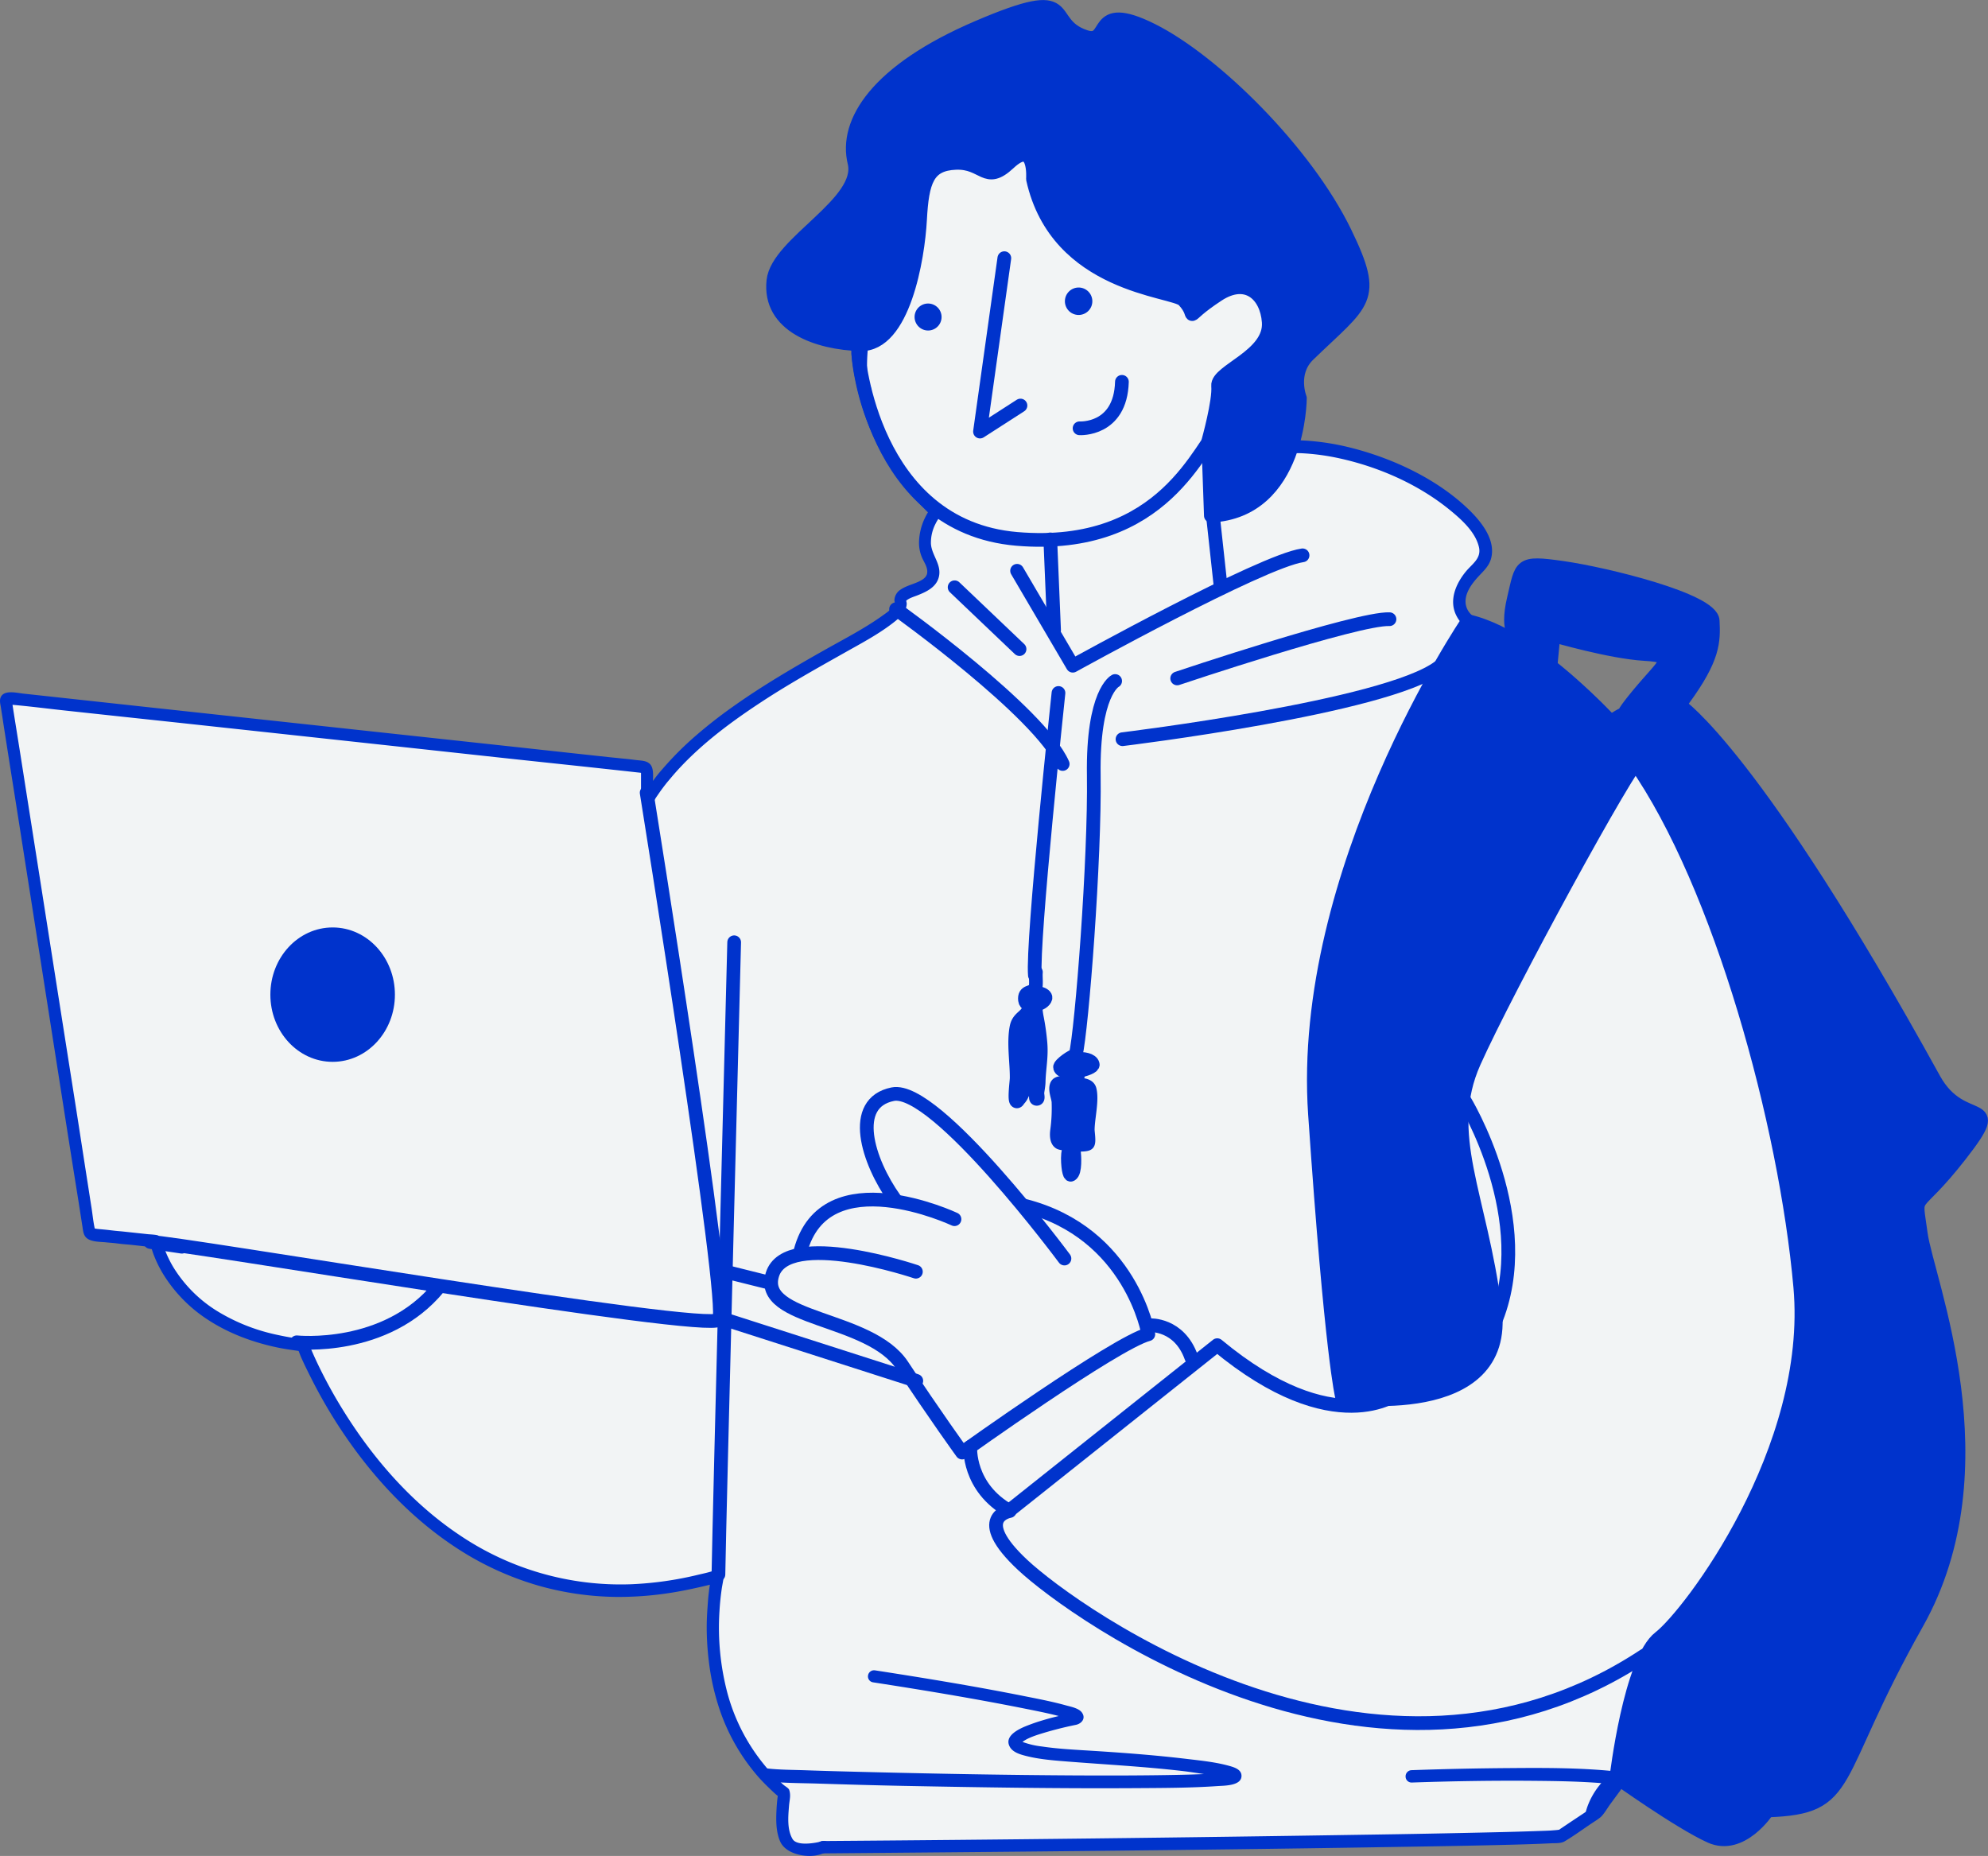 <?xml version="1.0" encoding="UTF-8"?> <svg xmlns="http://www.w3.org/2000/svg" viewBox="0 0 1159.43 1082.41"><rect x="0" y="0" width="1159.43" height="1082.41" fill="#808080" stroke="none"/> <defs> <style>.cls-1{fill:#f2f4f5;}.cls-2,.cls-3{fill:#03c;}.cls-3,.cls-4{stroke:#03c;stroke-linecap:round;stroke-linejoin:round;stroke-width:8px;}.cls-4{fill:none;}</style> </defs> <g id="Слой_2" data-name="Слой 2"> <g id="Слой_1-2" data-name="Слой 1"> <path class="cls-1" d="M500.07,198.26s-1.95,56.54,45.82,100.39c0,0-10.81,14.25-3.91,26.85,11.54,21-18.91,16.5-16.47,25.81,4.12,15.71-109.77,52.21-147.93,115.93V447.75L3.41,407.22,52.53,720.08l38.64,4.07s9.43,51.63,85.71,60.74c0,0,69.6,184.22,241.92,134.51,0,0-18.33,79.57,38.88,126.88,0,0-3.42,20.6,1.86,28.39s21,2.92,21,2.92l31.18-1.07,394.41-3.89,20.69-12.84,17.24-24.45m0,0a545.91,545.91,0,0,1,13.73-59.4c9.31-31.81,32.4-27.8,54.7-70.45s60.1-124.7,29.39-239c0,0-19.71-234-184.29-303.64,0,0-17-10.81,5.18-32,21.8-20.88-50.53-72-111.64-70.15L756,158.36,558.64,52.86l-49.21,112s-12.1,48.73-4.86,62.57"></path> <path class="cls-2" d="M483.73,1076.53a3.79,3.79,0,0,0-1.41-2.34c-1.68-1.16-4.14,0-5.32.23-3.34.68-12.43,2.07-14.77-1.89-3.26-5.52-2.56-13.11-2.06-19.3.27-3.49,1.19-6,.11-9.32-.31-1-2.24-2.07-2.94-2.67-.27-.23-.59-.43-.86-.66-.06,0,0-.15-.11-.22s-.18-.08-.22-.11c-1-1-2-1.91-3-2.89s-2.06-2-3-3c-2-2.07-3.65-4.11-5.43-6.33a111.89,111.89,0,0,1-20.42-40.38,149.9,149.9,0,0,1-4.67-48.38c.27-4.5.75-9,1.41-13.42.08-.49,1.06-5.74,1-5.88a23.57,23.57,0,0,0-2.39-4.22c-.28-.32-1.31-.11-1.84,0-1.72.36-4,1.09-5.44,1.44-1.74.45-3.45.81-5.21,1.23a201.15,201.15,0,0,1-39.2,5.54,167.76,167.76,0,0,1-99.69-28.51C240.88,877.2,218.52,851.81,201,823.9a282.34,282.34,0,0,1-15.2-27.41q-2.1-4.34-4-8.76c-1.26-2.92-1.39-4.3-3.69-6.32-.69-.61-4.37-.77-5.32-.89-2.68-.36-6-.95-8.91-1.55-1.36-.29-2.77-.57-4.12-.89a110.24,110.24,0,0,1-32.37-13,78.05,78.05,0,0,1-26.39-26.19,64.43,64.43,0,0,1-5-10.43c-1.43-3.88-.83-4.89-3.58-7.76-.6-.63-5-.79-6-.89l-14.44-1.55c-1.61-.17-3.17-.28-4.78-.45s-3.27-.38-4.88-.56c-1.9-.2-3.76-.35-5.65-.55-.46-.05-1-.16-1.41-.22-.87-3.89-1.24-8-1.85-11.87-.77-4.89-1.51-9.76-2.28-14.65-2.3-14.66-4.54-29.37-6.84-44Q33.49,577.49,22.75,509C19.16,486.22,15.58,463.5,12,440.68c-1.28-8.15-2.63-16.37-3.91-24.51-.28-1.77-.5-3.24-.76-4.89a1.62,1.62,0,0,1,0-.22c10.21.9,20.43,2.23,30.62,3.33q33.57,3.63,67.11,7.21Q201.15,432,297.27,442.46c17.31,1.87,34.61,3.67,51.91,5.55l16.29,1.77,6,.67,2.06.22c.1,0,.22.1.32.11,0,2.14,0,4.33,0,6.43v4.89c0,3.2-.15,8.28,4.78,7.32,2-.39,3.31-3.3,4-4.33.88-1.27,1.71-2.51,2.61-3.77s1.88-2.55,2.82-3.77S390,455.19,391,454c2.07-2.49,4.08-4.76,6.3-7.1,13.78-14.54,30-26.48,46.59-37.39,15.6-10.26,31.88-19.37,48.11-28.51,9.63-5.44,19.62-10.67,28.45-17.42,2.71-2.08,5.64-4.44,7.28-7.55a8.52,8.52,0,0,0,1.08-3.77c.05-.86-.41-1.84-.22-2,1.89-1.57,4.39-2.21,6.63-3.11,5.18-2.06,11-4.75,12.38-10.87,1.59-7.18-4.24-12.4-4.67-19.19a24,24,0,0,1,2.82-11.87c1.45-3,3.23-4.34,3.26-7.77,0-1.36-2.62-3.07-3.48-3.88-2-1.85-3.76-3.84-5.75-6a138.23,138.23,0,0,1-15.1-19.53,139.88,139.88,0,0,1-19.87-52.37,92.81,92.81,0,0,1-1.52-17.53,3.48,3.48,0,1,0-6.95-.22A107.13,107.13,0,0,0,498.61,221,147.06,147.06,0,0,0,525,280.81c4.88,6.54,10.49,12.24,16.18,18-.63,1.05-1.2,2.11-1.74,3.22A34.52,34.52,0,0,0,536,315.65a21.93,21.93,0,0,0,1.74,9.54c1.22,2.84,3.44,5.69,3,9-.26,2.22-2.23,3.62-4,4.55-3.65,1.92-7.84,2.7-11.3,5a7.77,7.77,0,0,0-3.8,6.21c0,1.08.51,1.77,0,2.66-1.59,2.81-4.74,4.85-7.27,6.66-10.46,7.45-22,13.36-33.13,19.64-18.37,10.36-36.61,21-53.86,33.28a273.75,273.75,0,0,0-24.22,19.19,185.1,185.1,0,0,0-14.22,14.21c-2.25,2.52-4.34,4.87-6.41,7.54-.58.76-1.16,1.57-1.73,2.33.12-3.28.42-7.57-1.64-9.76-1.91-2-4.7-2.06-7.27-2.33-1.89-.21-3.76-.47-5.65-.67s-3.69-.35-5.53-.56-3.62-.35-5.43-.55q-26.49-2.86-53-5.77Q193.08,424,83.89,412.17l-65.27-7.1-5.1-.55c-3.73-.41-11.25-2.39-13.14,2.21-.76,1.85-.19,3.78.11,5.67.25,1.62.5,3.25.76,4.87s.5,3.37.76,5,.5,3.25.76,4.88.5,3.25.76,4.88c2.55,16.3,5.15,32.52,7.71,48.82q13.8,88,27.58,176c2.3,14.66,4.65,29.38,7,44.05.25,1.63.5,3.25.76,4.88s.5,3.25.76,4.88.5,3.25.76,4.88c.31,2,.46,4.13,1.74,5.77,2.4,3.09,8.28,2.86,11.73,3.22,1.61.17,3.27.27,4.88.44s3.17.39,4.78.56,3.28.27,4.89.44c4,.42,8,.89,12.05,1.33.37,1.28.74,2.53,1.2,3.78a70.29,70.29,0,0,0,5.53,11.54A84.36,84.36,0,0,0,121,769.53C133.55,777.8,147.83,783,162.4,786c3.91.81,7.82,1.3,11.73,1.89a2.26,2.26,0,0,0,.11.22c.49,1.19.89,2.38,1.41,3.55,1.68,3.82,3.56,7.59,5.43,11.32a293.6,293.6,0,0,0,17,29.62c17.61,26.85,39.69,51.13,66.24,68.9A176.19,176.19,0,0,0,314.87,925a172.84,172.84,0,0,0,43.76,6.33,191.61,191.61,0,0,0,29.21-1.89c5.21-.72,10.39-1.67,15.53-2.77,3.56-.77,7.11-1.56,10.64-2.44-.1.7-.22,1.37-.32,2.1-.17,1.23-.29,2.43-.44,3.67-.24,2.15-.38,4.26-.54,6.43-.32,4.4-.56,8.79-.54,13.2a164.73,164.73,0,0,0,1.2,19,140.65,140.65,0,0,0,6.29,28.29A116.49,116.49,0,0,0,442,1036c3,3.44,6.24,6.54,9.56,9.65.67.63,1.36,1.18,2.06,1.78-.07.51-.15,1-.22,1.55-.25,2.22-.43,4.43-.54,6.66-.28,5.91-.34,12.41,2,18,2.69,6.53,11.19,8.7,17.16,8.77a22.1,22.1,0,0,0,10.49-2.58Zm454.91-31c5.69-3.52,7.87-7.2,8.79-10,.5-1.48.34-2.22,1.09-6.22.7-3.75,1.39-7.58,2.17-11.31,2.36-11.27,5.1-22.42,8.14-33.51,1.63-5.9,3.06-12,6-17.42,5.43-10.08,14.25-16.67,22.59-24.07a121.49,121.49,0,0,0,20.85-23.86c8.31-12.6,14.87-26.67,21-40.49,17.55-39.89,27.49-83,27.58-126.82a328,328,0,0,0-11.51-86.21c0-.29-.08-.59-.11-.88-.05-.52-.16-1-.22-1.55-.16-1.53-.35-3-.54-4.55-.62-5-1.26-10.09-2.06-15.09-2.23-13.94-5-27.79-8.36-41.5-12.35-51-31.69-100.87-60.71-144.45-20.24-30.4-45.48-57.39-75.69-77.55A235.29,235.29,0,0,0,869,363.8c-3.29-1.59-6.34-2.91-9.67-4.33.29.14-.52-.35-.76-.55a13.7,13.7,0,0,1-1.41-1.44,10.51,10.51,0,0,1-2.28-4.89c-1.07-6.38,3.68-12.43,7.71-16.75,2.88-3.09,5.78-5.69,7-10,3.14-11.51-6.66-22.75-14.22-29.84-18.61-17.44-44.4-29.21-68.75-35.17a143.84,143.84,0,0,0-23.89-3.77c-2.63-.19-5.28-.28-7.92-.34h-.11c0-.74.07-1.47.11-2.22.13-2.76.3-5.55.43-8.32.31-6.61.67-13.14,1-19.74.82-17.21,1.57-34.39,2.39-51.6.08-1.83.24-3.71.32-5.54.2-4.14,1.71-11.41-1.84-14.54a36.29,36.29,0,0,0-5.76-3.33c-2-1.1-4.13-2.11-6.19-3.21-6.16-3.3-12.4-6.58-18.57-9.88-20.56-11-41-22.07-61.57-33.06-15.42-8.24-30.84-16.39-46.26-24.63l-27.8-14.87c-5.14-2.75-10.28-5.46-15.42-8.21-3.09-1.65-6.15-3.34-9.23-5-1.91-1-5.2-3.31-7.49-3.22-4.47.19-6.77,8.4-8.15,11.54-.45,1-.86,2.1-1.3,3.11s-.88,1.91-1.31,2.88c-1.89,4.31-3.75,8.57-5.64,12.87q-4.46,10.11-8.91,20.19L516.31,139c-3.53,8-7.08,16-10.53,24.07a30.29,30.29,0,0,0-1.31,5.33c-.64,2.87-1.27,5.65-1.84,8.54-1.55,7.91-2.89,15.94-3.69,24-.92,9.13-1.71,19.1,1.95,27.73a3.71,3.71,0,0,0,4.89,2,3.86,3.86,0,0,0,2-5c-2.32-5.35-2.24-11.45-2-17.2a171.48,171.48,0,0,1,1.84-17.2c.92-6.05,2.11-12.1,3.37-18.08.4-1.88.76-3.68,1.19-5.55.13-.51.32-1,.44-1.55,0-.16.17-.6.11-.44,8.25-18.42,16.31-37,24.43-55.48q8.22-18.7,16.4-37.39c2.19-5,4.46-9.93,6.51-15,.91.49,1.69.89,2.72,1.45,2.05,1.1,4.13,2.23,6.19,3.32l27.8,14.87Q643,102.18,689.3,126.81l43.11,23.08c5.14,2.75,10.29,5.58,15.43,8.32,1,.55,2.12,1,3.14,1.55.3.16.58.4.87.56a20.22,20.22,0,0,1-.11,3.11c-.08,1.83-.13,3.71-.21,5.54s-.13,3.61-.22,5.44c-.34,7.17-.74,14.36-1.08,21.52q-1.2,25-2.39,49.93c-.09,1.81-.13,3.63-.22,5.44-.11,2.32-1,8.72.76,11,2.07,2.6,7.37,1.89,10,2,1.25.05,2.55.13,3.8.22a134.14,134.14,0,0,1,18.9,2.77c23.16,5.06,46.41,15.25,64.94,30.51,6.5,5.36,14.45,12.49,16.5,21.19,1.58,6.68-3.89,9.81-7.6,14.32-5.76,7-10,16.65-5.65,25.52,2.84,5.78,6.17,7,11.73,9.53,3.36,1.52,6.38,3,9.67,4.67A231.52,231.52,0,0,1,902,392.42c29.66,21.73,53.89,50.31,73.09,81.88,25.38,41.75,42.4,88.73,53.32,136.46,2.91,12.73,5.44,25.59,7.38,38.5.59,3.9,1.06,7.75,1.52,11.66a55.89,55.89,0,0,0,.76,6.32c2.24,9.19,4.48,18.3,6.19,27.62a313.47,313.47,0,0,1,5.21,57c-.08,44.1-10.52,87.32-28.56,127.26-5.83,12.91-11.93,26.36-20.09,37.94a116.68,116.68,0,0,1-18.24,20.31c-9,8-18.23,15.16-24.11,26.07-3.81,7.08-5.66,15.25-7.71,23-2.41,9-4.56,18.13-6.52,27.29-1,4.72-2,9.45-2.93,14.2-.26,1.44-.51,2.89-.76,4.33-.05.28-.05.59-.11.88-.46.45-1,.8-1.41,1.23A54,54,0,0,0,933,1041a43.29,43.29,0,0,0-7.19,12.61,40.07,40.07,0,0,0-2.21,11.5Z"></path> <path class="cls-3" d="M451.06,163.69c2.37-22,53-45.35,47.27-68.87S511.26,41.28,570.25,16c60.67-26,37.91-2.76,62.66,5.45,15.77,5.23,2.71-21.93,38.88-3.87s89.67,70.72,112.62,118c19.32,39.79,10.9,40.11-21.37,71.39-10.78,10.44-4.92,25.25-4.92,25.25s-.12,66-51.92,68.53l-1.53-43.4s6.58-23.51,5.75-32.32,31-17.46,29.53-37.26c-1.18-16-13-26.74-29.69-15.81-23,15.08-9.89,13.85-20,3.09-5.79-6.18-73.85-7.64-87.82-70.63,0,0,1.81-24.19-14.06-9.31-13.68,12.82-14.58-.81-31-.12s-19.59,10.6-20.8,33.14-9.72,73.36-34.78,72.64S448.23,190,451.06,163.69Z"></path> <path class="cls-4" d="M500.57,206.29s7.79,100.78,92.42,108c86.75,7.35,107.08-55.81,119.09-66"></path> <path class="cls-4" d="M585.74,150.57,571.55,251.7l23.6-15.19"></path> <path class="cls-4" d="M629.62,249.79s23.9,1.46,24.7-27.1"></path> <path class="cls-3" d="M625.07,175.6a4,4,0,1,1,4,4.09A4,4,0,0,1,625.07,175.6Z"></path> <path class="cls-3" d="M537.4,184.76a3.87,3.87,0,1,1,3.87,4A3.91,3.91,0,0,1,537.4,184.76Z"></path> <path class="cls-4" d="M556.75,342.5l37.86,36.06"></path> <path class="cls-4" d="M612.54,314.58l2.21,53"></path> <path class="cls-4" d="M593.18,332.89l32.49,55.36s110.1-60.95,134-64.37"></path> <path class="cls-4" d="M707,297.13,712,343"></path> <path class="cls-4" d="M686.55,395.67s105.2-35.33,123.82-34.55"></path> <path class="cls-4" d="M650.37,397.17s-13.18,6.56-12.46,55S631,599.94,627.34,615.54"></path> <path class="cls-4" d="M617.32,404.15s-15.49,145.19-13.75,164.67"></path> <path class="cls-4" d="M628.75,618.18c-.84-.55-1.13-1.77-2-2.3s-8.94,5-8.52,6.67c1.36,5.27,19.77.9,19.07-1.79-1.4-5.38-18.57-3.3-18,1,.14,1,1.83,1,2.82,1C625.86,622.73,635.35,622.43,628.75,618.18Z"></path> <path class="cls-4" d="M624.4,624c-.54,1.61-.07,6-1.58,7.08-1.73,1.2-5.75-.45-6.6,2.11-1,2.84,1,6.73,1.11,9.62a97.66,97.66,0,0,1-.82,16.58c-.27,2.07-.44,5.78,1.59,7,1.5.89,15.2,2,16.35.49.84-1.13-.07-6.44-.06-8.06.05-6.73,2.7-17.17,1.11-23.3-.8-3.09-5.36-2.68-7.16-3.3-1.63-.58,1.36-6.07-.19-5.29-.37.18-4.41,16.72-4.61,18.47,0,.51-.6,7-.75,7-.89-.32-.13-1.93-.22-2.89-.42-4.91-.35-9.79-.6-14.67,0-.32,0-1.44-.69-1.44s-.89,1.49-.95,1.67c-1.9,5.67,1,14.23,2,20,0,0,1.28,5.34,1.85,5.06,1.61-.81,3.87-15.27,4.24-17.4a30.52,30.52,0,0,0,.5-5c0-.93,1-3.17.14-2.76-.61.3.54,14.26.47,16.22a69.38,69.38,0,0,0,0,7.21c.07.92-.78,3.41-.13,2.77,4.26-4.3-7.9-3.48-9.53-.91-1.35,2.14,5,3.77,6.33,3.41.57-.16-2.35-2.12-4.34-1.11"></path> <path class="cls-4" d="M624.81,669.88c-2.95-.88-2,11.08-1.22,13.63.2.61.49,1.85,1,1.58,2.7-1.36,2-11.28,1.74-13.45,0-.38,0-5-.43-4.57C625.24,667.78,625.76,670.17,624.81,669.88Z"></path> <path class="cls-4" d="M604.16,567c-.31,2.5.5,7.7-.48,9.54-1.65,3.06-6.57,1-5.87,6.81.6,5,10.93,2.7,11.9-1.24.6-2.41-6.44-4-8-3.07-4.74,2.88,2,8.52,2.73,2.4"></path> <path class="cls-4" d="M601,584.45c-.79,2.11-.65,4.31-2.1,6.25-2.1,2.82-5.14,3.69-6.07,8.5-1.77,9.17.18,20.13.11,29.53,0,1.63-1.39,11.89-.28,13.36.64.83,1.29-.7,1.45-.86,3.07-3.05,2.46-6.58,4.91-10,.19-.26.43-.63.75-.59,2.56.32,4,6.88,4.34,8.44.15.6-.13,1.7.46,1.77,1.21.16.3-2.47.45-3.71.25-2,.69-4,.74-6.09.18-7.9,1.72-14.51,1.06-22.51a138.81,138.81,0,0,0-2.17-15.38c-.55-2.79-.73-6.06-1-5.62-4.15,6.93-6.66,19.76-6.38,27.68.12,3.28.74,6.51,1.17,9.76.12,1-.09,3.43.66,2.83,1.84-1.47,1-4.69,1.19-7.06a86,86,0,0,0-.68-22c-.28-1.88.83-6-1-5.62-3.7.76-2,21-1.8,23.11.33,2.83-.4,8.54,2.37,8.2,4.77-.6,2.45-12.11,5.16-14.79"></path> <path class="cls-3" d="M856.07,362.27s-98.86,145.62-89.15,287.52,15.76,164.83,15.76,164.83,97.65,14.87,89.16-51.43-30.93-101.62-12.13-143.76,91-174.74,97.65-178.46C957.36,441,902,372.59,856.07,362.27Z"></path> <path class="cls-3" d="M885.23,372.32s-7.1-3-2.36-23,3-21.76,28.4-18.14,87,18.75,87.59,30.84.59,21.77-17.16,46-6.51,26.6-25.45,36.88-20.12-21.77-20.12-21.77c20.12-13.91,3,1.81,18.94-17.54s24.26-23,4.14-24.18S906,370.51,906,370.51l-1.78,18.74Z"></path> <path class="cls-3" d="M979.38,411.12s44.11,28.87,148.54,218.27c16.69,30.27,43.2,8.47,15.39,44.14s-26.63,19.35-23.08,46,49.12,136-2.37,227.34-36.41,107.26-87,109c0,0-15.18,23.26-33.31,15.07s-54.82-34.46-54.82-34.46,8-68.07,25.3-81.42,90.37-109.5,81.92-204.49S1003.4,516.12,953.68,445Z"></path> <path class="cls-4" d="M654.66,431.11S808.33,412.47,839.29,389"></path> <path class="cls-4" d="M522.59,355.29s83.81,59.86,97.19,90.28"></path> <path class="cls-3" d="M161.68,580.09c0-19.44,14.47-35.19,32.32-35.19s32.32,15.75,32.32,35.19S211.85,615.28,194,615.28,161.68,599.52,161.68,580.09Z"></path> <path class="cls-4" d="M377.14,462.31s48.16,299.62,42.21,307.35S102.28,724.34,87.67,724.34l18.4,2.76"></path> <path class="cls-4" d="M173.06,782.85s51.94,5.53,82.79-32.06"></path> <path class="cls-4" d="M428.18,549.55S419.53,884,419,918.26"></path> <path class="cls-4" d="M422.4,741.48l24.35,6.08"></path> <path class="cls-4" d="M422.4,769.4l112,35.93"></path> <path class="cls-4" d="M556.67,711.05S481,675.43,466.8,729.86"></path> <path class="cls-4" d="M534.16,741.68s-75.26-25.47-83.69,1.67,56.72,24.13,75.78,53.06,34.86,50.73,34.86,50.73,89.52-64,108.61-69c0,0-9.87-59.12-72.38-75"></path> <path class="cls-4" d="M620.8,734s-74.9-100.93-100.12-95.86-14.81,38.78,1.11,61.17"></path> <path class="cls-4" d="M565.88,843.84s-1.61,23.66,23,37.41c0,0-22.21,3.63,7.55,31.45s206.94,155.86,362.71,52.72"></path> <path class="cls-4" d="M853.91,641.45s43.23,70.34,17.68,130.31"></path> <path class="cls-4" d="M815.08,812.63s-36.51,28.84-105.16-28.11L588.63,881"></path> <path class="cls-4" d="M670.61,772.9s17.18-1.07,24.21,18.85"></path> <path class="cls-2" d="M510.25,974.16a3.55,3.55,0,0,0-4,3,3.48,3.48,0,0,0,2.94,4c29.36,4.54,58.7,9.39,87.85,15.2,6.81,1.36,13.68,2.7,20.41,4.44l-3.58.89c-2.49.65-4.93,1.35-7.38,2.11-2,.61-4.44,1.47-6.41,2.22-4.48,1.7-15.2,6-11,13,1.9,3.12,6.21,4.28,9.44,5.1,7.33,1.86,15,2.51,22.49,3.11,22.93,1.83,45.87,3,68.74,5.66,4.14.48,8.25,1.15,12.38,1.77-4.85.21-9.71.35-14.55.45-20.42.42-40.84.44-61.25.33-39.14-.22-78.26-.93-117.39-1.89-13.13-.32-26.19-.64-39.32-1.11-7.49-.26-15.13-.22-22.58-1.1a3.75,3.75,0,0,0-4.13,3.32,3.7,3.7,0,0,0,3.26,4.11c10.2,1.2,20.59,1.12,30.84,1.44,16.5.52,33,1,49.52,1.33,45.49.88,91,1.63,136.5,1.33,15.75-.1,31.52-.12,47.24-1.22,3.77-.26,13.59-.1,13.79-5.76.14-3.75-3.91-5.08-6.73-5.89-8-2.28-16.37-3.13-24.54-4.1-20.12-2.42-40.28-3.87-60.49-5.1-8.23-.51-16.48-1-24.65-2.23a47.65,47.65,0,0,1-11-2.55c-.11,0-.22-.06-.33-.11,2.63-2,6.1-3.22,9-4.21a210.81,210.81,0,0,1,22.26-5.77c3.26-.73,5.89-3.8,3.37-7.21-1.86-2.51-6.49-3.35-9.23-4.11-7.69-2.14-15.53-3.66-23.35-5.21C569.18,983.55,539.71,978.72,510.25,974.16Z"></path> <path class="cls-2" d="M881.55,1031.16q-29.22.19-58.43,1.23a3.6,3.6,0,0,0-3.36,3.77,3.5,3.5,0,0,0,3.58,3.44c23.73-.82,47.5-1.21,71.24-1,15.18.13,30.38.39,45.5,1.89a3.85,3.85,0,0,0,4.13-3.44,3.79,3.79,0,0,0-3.37-4.11C921.17,1031,901.29,1031,881.55,1031.16Z"></path> <path class="cls-2" d="M947.7,1030a3.7,3.7,0,0,0-2.5,1.44c-4,5.44-8,11-12,16.42-1.33,1.82-2.79,3.53-4,5.43-.13.21-.12.52-.32.67-1.58,1.19-3.25,2.23-4.89,3.33-3.43,2.29-6.88,4.57-10.31,6.87-1.48,1-3,2-4.45,3-.1,0-.16,0-.22,0-.28,0-.48.09-.76.11s-.83.09-1.2.11c-1,.07-2,.17-2.93.22-2.95.16-5.95.23-8.9.34q-11.79.4-23.57.66-38.2.9-76.45,1.44-157.63,2.51-315.25,3.67a3.6,3.6,0,0,0-3.48,3.66,3.51,3.51,0,0,0,3.48,3.55c107-.92,213.94-1.83,320.9-3.55,27.4-.44,54.81-.82,82.2-1.55,7.12-.2,14.28-.41,21.4-.78,2.39-.13,5.86.17,8-1.11,5.32-3.14,10.4-6.88,15.53-10.32,1.79-1.2,3.64-2.3,5.32-3.66,2-1.62,4.14-5.45,5.76-7.65,4-5.45,8-10.87,12-16.31a3.76,3.76,0,0,0-.76-5.22A3.6,3.6,0,0,0,947.7,1030Z"></path> </g> </g> </svg> 